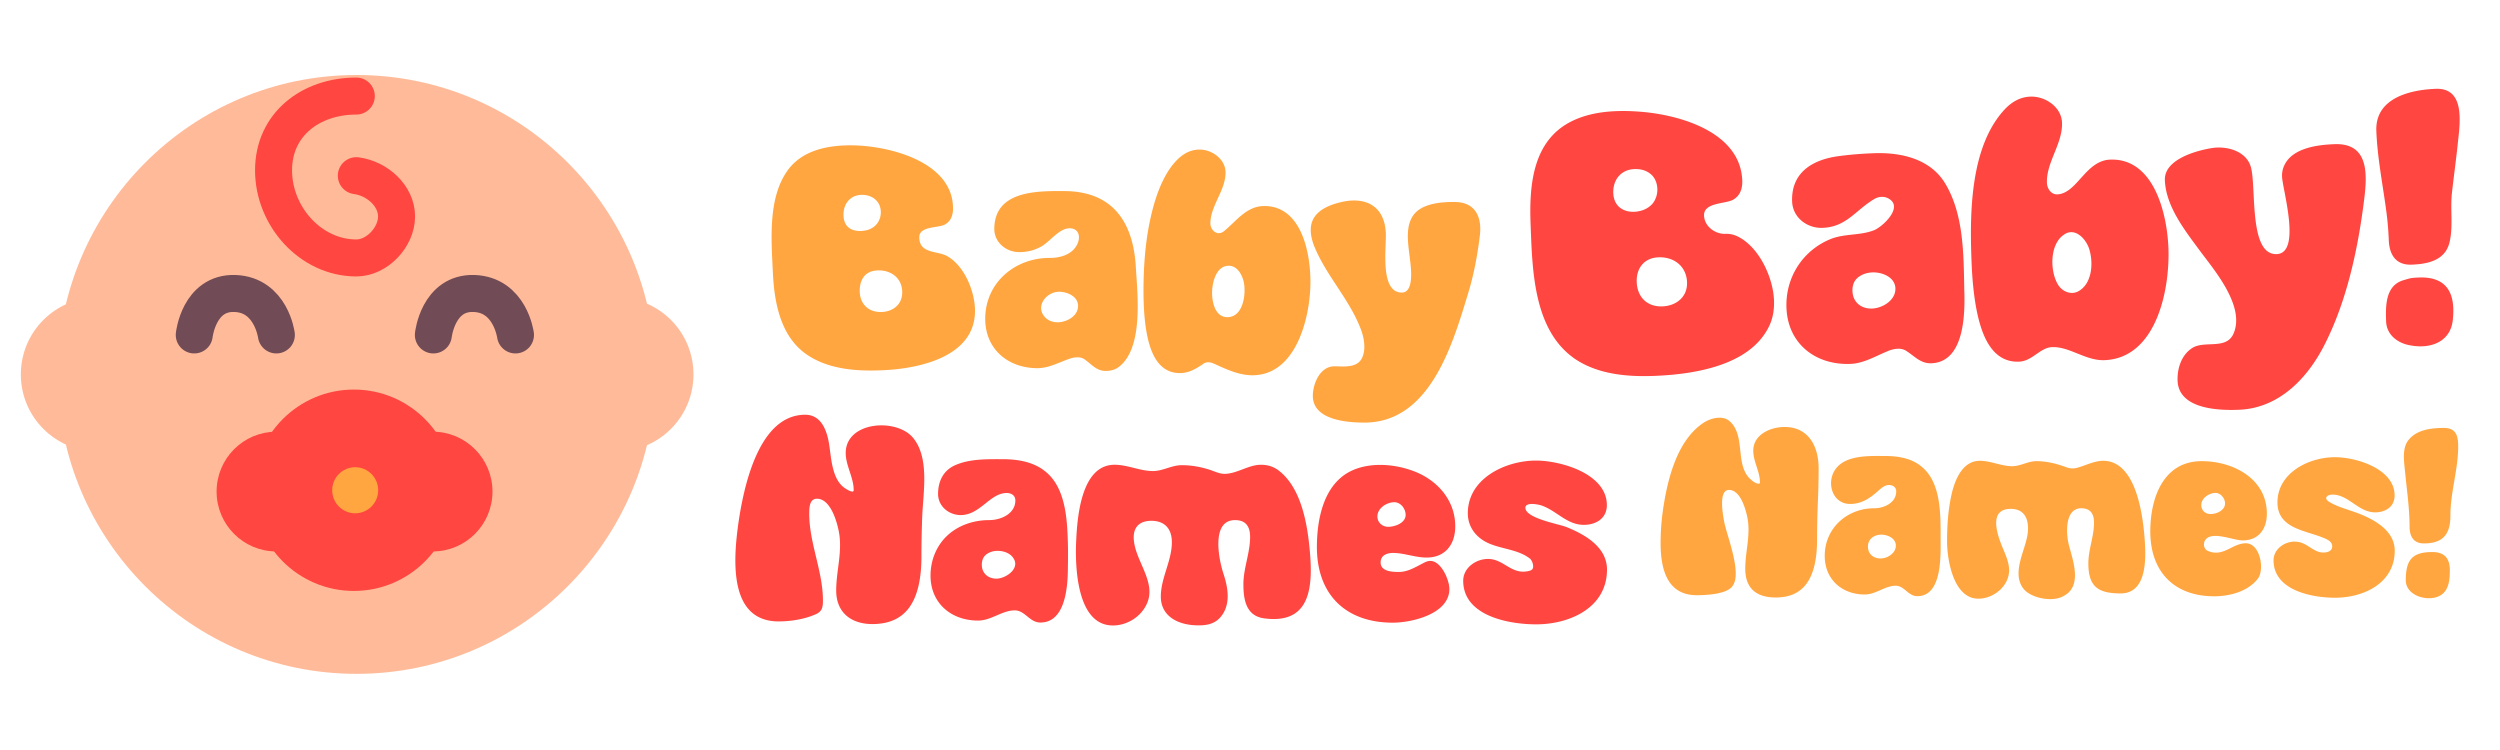 <svg xmlns="http://www.w3.org/2000/svg" width="1200" height="360" fill="none"><path fill="#FB9" d="M171.122 323.45c79.233 0 143.464-64.348 143.464-143.725S250.355 36 171.122 36 27.658 100.348 27.658 179.725 91.889 323.45 171.122 323.45Z"/><path fill="#FB9" d="M295.983 216.683c20.374 0 36.891-16.547 36.891-36.958 0-20.411-16.517-36.958-36.891-36.958s-36.891 16.547-36.891 36.958c0 20.411 16.517 36.958 36.891 36.958ZM46.891 216.683c20.374 0 36.891-16.547 36.891-36.958 0-20.411-16.517-36.958-36.891-36.958S10 159.314 10 179.725c0 20.411 16.517 36.958 36.891 36.958Z"/><path stroke="#714B55" stroke-linecap="round" stroke-width="17.761" d="M93.24 160.773s2.208-20.533 19.55-19.901c17.342.632 19.864 19.901 19.864 19.901m75.358 0s2.207-20.533 19.549-19.901c17.342.632 19.865 19.901 19.865 19.901"/><path fill="#FF4640" d="M169.86 283.65c26.643 0 48.242-21.638 48.242-48.33 0-26.692-21.599-48.33-48.242-48.33-26.643 0-48.242 21.638-48.242 48.33 0 26.692 21.599 48.33 48.242 48.33Z"/><path fill="#FF4640" d="M132.654 264.697c15.847 0 28.693-12.87 28.693-28.745 0-15.875-12.846-28.745-28.693-28.745-15.847 0-28.693 12.87-28.693 28.745 0 15.875 12.846 28.745 28.693 28.745ZM207.697 264.697c15.847 0 28.693-12.87 28.693-28.745 0-15.875-12.846-28.745-28.693-28.745-15.847 0-28.693 12.87-28.693 28.745 0 15.875 12.846 28.745 28.693 28.745Z"/><path fill="#FFA640" d="M170.491 246.376c6.095 0 11.036-4.95 11.036-11.056 0-6.106-4.941-11.056-11.036-11.056s-11.036 4.95-11.036 11.056c0 6.106 4.941 11.056 11.036 11.056Z"/><path stroke="#FF4640" stroke-linecap="round" stroke-width="17.761" d="M171.029 46.108c-21.941.026-39.703 13.62-39.728 35.602-.026 22.033 17.736 42.105 39.728 42.105 10.09 0 19.326-10.109 19.326-19.901S181.273 85.7 171.029 84.33"/><path fill="#FF4640" d="M402.451 254.208c-1.024-4.684-4.038-14.824-10.329-14.824-3.657 0-3.689 4.508-3.689 7.177 0 14.225 6.58 27.535 6.573 41.721 0 3.247-.404 5.224-3.488 6.573-5.482 2.398-11.819 3.396-17.774 3.421-23.96 0-21.695-29.452-19.452-46.215 2.518-17.902 9.7-52.988 32.196-52.988 7.888 0 10.548 7.892 11.536 14.488.983 6.437 1.331 15.817 6.842 20.256.439.381 4.896 3.479 4.896 1.476 0-6.199-3.797-11.688-3.823-17.842 0-15.156 24.222-16.94 32.263-7.378 7.918 9.416 5.029 25.779 4.494 37.092a488.294 488.294 0 0 0-.403 19.921c0 10.956-1.945 19.116-5.835 24.482-3.846 5.321-9.748 7.982-17.708 7.982-10.192 0-17.372-5.515-17.372-16.098 0-9.971 3.307-19.192 1.073-29.244Zm84.648 38.769c-6.145 0-11.333 4.918-17.64 4.896-12.878 0-22.806-8.33-22.806-21.598 0-7.299 2.814-14.424 8.25-19.384 5.406-4.931 12.677-7.244 19.921-7.244 5.541 0 12.543-2.981 12.543-9.458 0-2.375-1.949-3.555-4.158-3.555-8.03 0-12.71 10.598-22.068 10.598-5.7 0-10.866-4.225-10.866-10.128 0-6.207 2.606-11.488 8.519-13.952 6.81-2.902 14.935-2.75 22.201-2.75 7.14 0 14.869 1.146 20.592 5.769 8.038 6.217 10.038 17.638 10.665 27.165.412 6.185.46 12.384.335 18.579 0 8.814-.848 26.897-13.213 26.897-5.169 0-7.371-5.835-12.275-5.835Zm-.738-25.153c-1.556-2.395-4.712-3.398-7.445-3.421-2.102 0-3.913.559-5.433 1.677-1.476 1.118-2.213 2.795-2.213 5.031 0 4.042 3.022 6.64 6.975 6.64 4.603 0 11.642-4.937 8.116-9.927Zm48.629-44.739c6.303 0 12.145 3.019 18.445 3.019 4.764 0 9.032-2.833 13.818-2.817 4.397 0 8.82.754 13.012 2.079 2.374.719 4.921 2.079 7.445 2.079 6.031 0 11.486-4.36 17.574-4.36 3.309 0 6.193.962 8.652 2.885 11.286 8.817 13.948 27.463 14.958 40.781 1.315 17.336-1.272 32.856-22.135 30.049-8.605-1.158-9.927-8.896-9.927-16.366 0-7.715 3.224-15.023 3.22-22.738 0-5.366-2.415-8.049-7.244-8.049-11.581 0-7.81 18.783-5.634 25.488 2.253 6.776 3.776 14.908-1.208 20.927-3.325 4.022-8.122 4.325-12.945 4.025-8.196-.533-15.829-4.639-15.829-13.751 0-8.961 5.298-17.09 5.298-26.092 0-6.368-3.365-10.262-9.859-10.262-5.178 0-8.452 2.577-8.452 7.915 0 10.868 11.599 21.594 6.037 32.464-2.896 5.931-9.464 9.876-16.031 9.86-17.422 0-18.152-28.41-17.64-40.111.497-11.439 2.254-37.025 18.445-37.025Zm139.716 24.08c0-2.937-2.328-6.104-5.433-6.104-3.623 0-8.116 2.84-8.116 6.842 0 2.877 2.334 4.963 5.164 4.963 3.165 0 8.385-1.78 8.385-5.701Zm2.414-21.531c12.022 3.97 21.397 13.887 21.397 27.031 0 8.618-4.762 14.958-13.75 14.958-5.471-.002-10.654-2.185-16.098-2.214-2.983 0-5.97 1.14-5.97 4.561 0 4.37 5.577 4.561 8.787 4.561 4.423 0 8.247-2.512 12.073-4.427 1.074-.581 2.057-.872 2.952-.872 5.288 0 9.189 9.151 9.189 13.482 0 12.03-18.1 16.165-27.165 16.165-22.576 0-36.422-13.491-36.422-36.287 0-13.728 3.36-31.013 17.507-37.025 8.43-3.582 18.991-2.853 27.5.067Zm37.159 42.659c6.681 0 10.41 6.104 16.769 6.104 1.386 0 3.354-.271 4.204-.897 1.435-1.077.27-4.444-.85-5.341-5.487-4.383-13.717-4.603-19.988-7.445-5.891-2.634-9.86-7.781-9.86-14.354 0-16.777 18.185-25.287 32.732-25.287 11.734 0 34.006 6.229 34.006 21.397 0 6.361-5.212 9.457-11.067 9.457-8.028 0-12.884-6.615-19.988-9.189-1.599-.607-8.049-1.951-8.049 1.006 0 5.018 16.122 7.805 19.586 9.189 8.869 3.549 19.586 9.577 19.586 20.458 0 18.379-17.976 26.293-34.007 26.293-12.898 0-35.013-3.905-35.013-20.927 0-6.224 6.125-10.481 11.939-10.464Zm77.867-184.9c-2.039-1.606-4.596-2.35-7.671-2.23-6.494.255-10.343 5.235-10.098 11.552.306 7.864 7.419 10.423 14.179 8.165 2.746-1 5.075-2.864 6.143-5.644 1.664-3.854.876-9.22-2.553-11.843Zm1.864 97.037c-12.929.504-27.048-.726-38.065-8.192-19.924-13.766-20.398-42.495-21.245-64.203-.734-18.875.805-40.62 19.934-49.942 10.262-5.001 22.624-5.349 33.827-4.369 18.743 1.673 46.943 9.97 47.833 32.917.15 3.843-1.038 7.447-4.605 9.333-3.886 1.947-13.987 1.253-13.742 7.509.166 5.13 5.29 8.945 10.192 8.756 2.17-.094 4.326.394 6.244 1.413 10.062 5.116 16.711 19.533 17.14 30.452.185 4.759-.611 8.945-2.388 12.559-9.209 19.018-36.332 23.036-55.125 23.767Zm15.768-44.985c-.298-7.662-6.271-12.221-13.715-11.931-6.877.268-10.693 5.22-10.432 11.913.279 7.2 5.042 11.922 12.309 11.637 6.723-.261 12.114-4.566 11.838-11.619Zm96.051 33.218c-5.686 2.351-11.34 5.781-17.636 6.005-16.711.649-30.015-9.656-30.686-26.874-.565-14.457 7.635-27.451 21.031-32.986 6.836-2.792 14.33-1.651 21.015-4.306 3.872-1.5 14.102-10.834 7.26-15.015-2.226-1.48-5.226-1.222-7.402.201-8.783 5.286-13.129 13.24-24.572 13.685-7.397.288-14.313-4.933-14.613-12.594-.552-14.169 10.058-20.329 22.858-21.899 4.914-.657 10.301-1.099 16.162-1.327 13.295-.52 27.648 2.67 34.757 15.034 8.613 14.732 8.53 33.646 8.844 50.215.419 11.445.278 34.947-15.787 35.571-5.139.2-8-3.367-11.998-5.896-2.719-1.844-6.438-1.024-9.233.186Zm3.962-30.316c-.209-5.382-6.435-7.769-11.018-7.591-2.727.107-5.049.923-6.966 2.451-1.858 1.525-2.731 3.739-2.617 6.64.204 5.246 4.257 8.464 9.388 8.264 5.121-.201 11.435-4.03 11.213-9.764Zm64.759-91.963c7.087-.277 14.936 4.894 15.219 12.483.389 10.066-7.628 19.04-7.24 28.962.103 2.643 2.004 5.588 4.921 5.474 9.563-.366 13.55-16.217 25.41-16.682 21.14-.817 27.36 26.173 27.98 42.409.77 19.494-5.54 52.869-30.68 53.848-9.01.353-16.762-6.587-25.17-6.254-5.78.224-9.483 6.733-15.855 6.981-7.08.276-12.486-3.494-16.219-11.31-3.736-7.875-5.926-20.08-6.571-36.618-.886-22.762-.861-55.029 15.808-73.057 3.681-3.979 7.813-6.057 12.397-6.236Zm28.31 73.255c-1.57-5.108-7.055-10.89-12.384-6.84-6.839 4.831-6.502 18.056-2.368 24.239 2.336 3.373 6.791 4.803 10.289 2.301 5.923-3.992 6.403-13.387 4.463-19.7Zm36.28-33.145c-.4-9.842 14.62-14.077 22.07-15.331 6.74-1.29 16.38.884 18.98 8.327 3.19 8.673-1.28 43.027 12.64 42.483 11.98-.471 2.81-30.939 2.56-37.148-.08-2.089.33-4.023 1.25-5.802 4.05-8.09 15.96-9.513 23.85-9.821 17.94-.698 15.58 16.928 13.96 29.269-2.92 22.278-8.15 46.017-18.26 66.178-8.13 16.501-21.98 31.279-41.46 32.039-9.9.407-28.93-.305-29.49-13.932-.21-5.839 1.8-12.266 6.89-15.611 5.9-3.932 16.26.902 19.87-6.789 5.92-13.079-8.85-30.325-15.93-39.827-7.19-9.772-16.44-21.37-16.93-34.035ZM1161 133.207c13.77-.538 17.62 7.859 16.38 19.991-.87 10.618-10.24 14.374-20.08 12.638-6.05-.902-11.68-4.864-11.96-11.476-.28-7.597-.4-17.521 8.64-19.951 2.59-.74 2.84-1.039 7.02-1.202Zm-20.36-70.37c-.6-15.656 15.91-19.712 28.51-20.201 13.88-.545 11.8 15.539 10.67 25.474-.85 8.365-2.03 16.69-2.95 25.046-.75 7.544.66 15.467-1.03 22.879-1.98 8.873-10.22 10.685-18.22 10.997-7.62.298-10.75-4.761-11.01-11.862-.18-4.584-.56-9.073-1.14-13.468-1.71-12.927-4.32-25.81-4.83-38.865Z"/><path fill="#FFA640" d="M422.796 101.94c.044-5.183-3.928-8.362-8.919-8.406-5.498-.046-8.953 4.008-8.998 9.356-.022 2.506.624 4.452 1.939 5.839 2.424 2.466 6.567 2.521 9.714 1.632 3.834-1.192 6.228-4.389 6.264-8.421ZM386.1 169.352c-11.498-8.78-14.343-24.01-15.078-37.644-.684-15.768-2.7-36.24 6.991-49.833 7.041-9.878 19.515-12.212 30.911-12.115 17.784.159 48.719 7.861 48.525 30.49-.028 3.254-1.178 6.251-4.268 7.701-3.304 1.48-11.871.712-11.915 5.793-.129 8.244 8.771 6.49 13.48 9.255 8.293 4.728 13.34 17.183 13.258 26.426-.173 20.496-23.475 26.618-40.04 28.027-14.01 1.017-30.149.682-41.864-8.1Zm46.975-28.926c.057-6.487-4.808-10.581-11.11-10.635-3.046-.027-5.363.838-6.95 2.593-1.538 1.755-2.32 4.107-2.346 7.055-.052 6.096 3.781 10.277 9.934 10.33 5.693.048 10.42-3.37 10.472-9.343Zm79.835 31.939c-4.914 1.763-9.805 4.411-15.146 4.365-14.147-.123-24.978-9.37-24.851-23.946.148-17.257 14.47-29.134 31.205-28.989 4.855.042 10.58-1.695 12.879-6.374 1.84-3.606.97-7.804-3.544-7.843-4.954-.043-9.293 6.173-13.266 8.508-3.371 2.053-7.15 2.96-11.08 2.926-6.261-.052-11.899-4.747-11.842-11.231.159-18.225 20.264-18.178 33.911-18.057 22.976.198 32.793 14.904 34.028 36.48.748 12.93 3.806 38.86-8.228 47.981-1.73 1.262-3.848 1.883-6.354 1.861-4.351-.038-6.626-3.167-9.902-5.466-2.224-1.668-5.398-1.124-7.81-.215Zm4.568-25.46c.043-4.576-5.06-6.826-9.005-6.858-6.41-.056-12.089 7.482-6.375 12.694 1.463 1.291 3.3 1.945 5.511 1.964 4.334.013 9.829-2.927 9.869-7.8Zm58.43-75.11c6.018.054 12.427 4.734 12.359 11.162-.074 8.522-7.212 15.783-7.284 24.184-.03 3.434 3.414 6.315 6.451 3.888 6.197-5.004 10.893-12.21 19.636-12.138 17.849.158 22.058 22.945 21.937 36.966-.145 16.674-6.883 44.458-28.094 44.271-6.214-.056-12.091-2.777-17.642-5.311-1.938-.889-3.895-1.489-5.747-.124-3.514 2.373-6.923 4.437-11.314 4.398-5.994-.052-10.411-3.456-13.251-10.212-2.84-6.804-4.2-17.208-4.079-31.21.085-9.727.8-18.638 2.148-26.734 1.397-8.095 3.274-15.03 5.634-20.808 2.409-5.826 5.248-10.346 8.519-13.56 3.27-3.215 6.846-4.805 10.727-4.772Zm20.975 63.047c-.849-3.298-3.158-7.251-7.012-7.283-6.15-.054-8.028 8.114-8.071 12.827-.039 4.57 1.417 11.805 7.268 11.855 7.925.067 9.251-11.819 7.815-17.399Zm46.314-37.701c11.791-2.97 21.151 1.286 21.986 14.34.433 6.61-3.138 28.863 7.635 28.956 2.784.024 3.839-2.52 4.244-4.901 1.594-9.399-4.162-22.816.712-31.242 3.739-6.677 13.874-7.397 20.552-7.34 10.27.094 13.163 7.801 11.943 16.612-1.12 9.117-2.854 18.357-5.541 27.147-7.47 24.493-18.275 62.417-50.211 62.136-8.473-.055-24.46-1.384-24.356-12.96.049-5.807 3.503-14.121 10.439-14.06 4.436.039 10.605.877 13.078-3.793 2.262-4.428.975-10.581-.829-14.895-5.567-14.052-16.526-25.192-22.139-39.252-4.521-11.951 1.146-17.92 12.487-20.748Zm195.431 150.748c-.85-3.952-3.362-12.72-8.704-12.72-5.322 0-2.811 12.592-2.26 15.54 1.319 6.641 8.486 24.245 4.069 30.39-2.488 4.22-13.135 4.587-17.294 4.604-14.403 0-17.351-12.886-17.351-24.979 0-4.912.32-9.804.961-14.677 2.006-14.536 6.42-34.279 19.555-43.052 3.45-2.307 9.409-3.902 12.829-.634 7.693 7.129 2.059 21.33 10.229 28.03.888.783 2.256 1.785 3.504 1.785.264 0 .453-.096.566-.288.037-.038.056-.115.056-.23 0-5.312-3.2-10.035-3.221-15.31 0-7.815 8.305-11.397 15.033-11.397 11.531 0 16.333 9.337 16.333 19.8 0 5.717-.131 11.415-.395 17.094a427.359 427.359 0 0 0-.339 17.095c0 9.4-1.639 16.403-4.917 21.008-3.24 4.566-8.214 6.849-14.921 6.849-4.822 0-8.477-1.17-10.964-3.511-2.449-2.341-3.674-5.775-3.674-10.303 0-8.55 2.784-16.476.905-25.094Zm71.324 33.267c-5.186 0-9.538 4.221-14.864 4.202-11.006 0-19.216-7.302-19.216-18.533 0-13.295 10.716-22.85 23.737-22.85 4.749 0 10.569-2.626 10.569-8.116 0-2.013-1.614-3.05-3.504-3.05-1.768 0-3.365 1.252-4.634 2.36-4.059 3.704-8.22 6.734-13.96 6.734-8.514 0-11.471-10.024-7.291-16.346 4.859-7.279 16.387-6.677 24.02-6.677 6.033 0 12.548 1 17.351 4.95 9.691 7.633 9.325 23.359 9.325 34.419 0 8.07.955 27.915-11.19 27.915-4.382 0-6.191-5.008-10.343-5.008Zm.057-19.224c0-3.553-3.876-5.269-6.952-5.295-3.495 0-6.443 2.072-6.443 5.756 0 4.551 4.357 6.557 8.421 5.295 2.509-.835 4.974-2.921 4.974-5.756Zm40.296-40.75c5.316 0 10.229 2.59 15.542 2.59 4.019 0 7.605-2.43 11.643-2.417 5.049 0 9.995 1.277 14.694 3.051 1.965.642 3.566.533 5.539-.058 3.747-1.123 7.837-3.166 11.807-3.166 15.8 0 19.04 26.076 19.9 37.47.67 9.162 1.32 26.188-11.53 26.188-10.74 0-15.49-3.142-15.49-14.447 0-6.603 2.73-12.891 2.72-19.511 0-4.605-2.04-6.907-6.107-6.907-8.028 0-7.34 12.198-5.991 17.555 1.988 7.699 6.861 20.281-3.109 24.864-4.945 2.517-14.007.82-17.915-2.993-.905-.882-1.639-1.976-2.205-3.281-2.693-6.663 1.409-14.751 2.939-21.238 1.69-6.62.837-14.619-7.573-14.619-10.85 0-6.492 12.384-3.956 18.533 1.42 3.436 3.165 7.15 3.165 10.936 0 7.593-7.476 13.657-14.751 13.64-12.022 0-15.034-18.78-15.034-27.512 0-7.962.553-15.957 2.431-23.713 1.678-6.574 5.319-14.965 13.281-14.965Zm113.145 15.426c-3.1 0-6.84 2.48-6.84 5.87 0 2.438 1.94 4.26 4.36 4.26 2.38 0 5.08-.936 6.44-2.993 1.84-2.755-.73-7.137-3.96-7.137Zm-6.61-15.253c15.01 0 31.25 8.366 31.25 25.21 0 7.287-3.91 12.835-11.58 12.835-4.48 0-13.73-4.256-17.47-.806-1.76 1.707-1.49 4.979.91 5.929 7.44 2.959 11.5-3.742 18.03-3.742 6.98 0 9.03 12.596 5.87 16.864-4.71 6.263-13.55 8.576-21.02 8.576-19.28 0-30.69-11.844-30.69-31.138 0-15.869 6.13-33.728 24.7-33.728Zm44.53 38.621c4.98 0 7.23 3.305 11.48 4.892 2.23.683 6.61.592 6.61-2.648 0-2.23-2.35-3.318-4.13-4.029-8.82-3.667-22.15-4.515-22.15-17.036 0-14.226 15.12-21.699 27.58-21.699 10.07 0 28.65 5.474 28.65 18.36 0 5.392-4.31 8.116-9.32 8.116-8.11 0-12.69-8.519-20.52-8.519-2.56 0-4.31 1.682-1.69 3.396 4.56 2.795 10.16 3.977 15.09 5.986 7.57 3.086 16.5 8.294 16.5 17.555 0 15.586-14.92 22.562-28.65 22.562-11.07 0-29.51-3.493-29.51-17.958 0-5.279 5.09-8.978 10.06-8.978Zm66.13 5.007c5.75 0 8.42 2.937 8.42 8.633 0 4.382-.32 9.778-4.58 12.202-5.67 3.336-16.56.271-16.56-7.252 0-9.558 2.84-13.583 12.72-13.583Zm-11.76-53.297c3.81-5.414 11.19-6.268 17.3-6.274 5.77 0 6.89 3.586 6.89 8.806 0 11.228-3.75 22.05-3.73 33.268 0 9.033-3.62 13.353-12.77 13.353-5.01 0-6.84-3.491-6.84-8.116 0-8.744-1.31-17.441-2.15-26.13-.42-4.576-1.53-10.875 1.3-14.907Z"/></svg>
